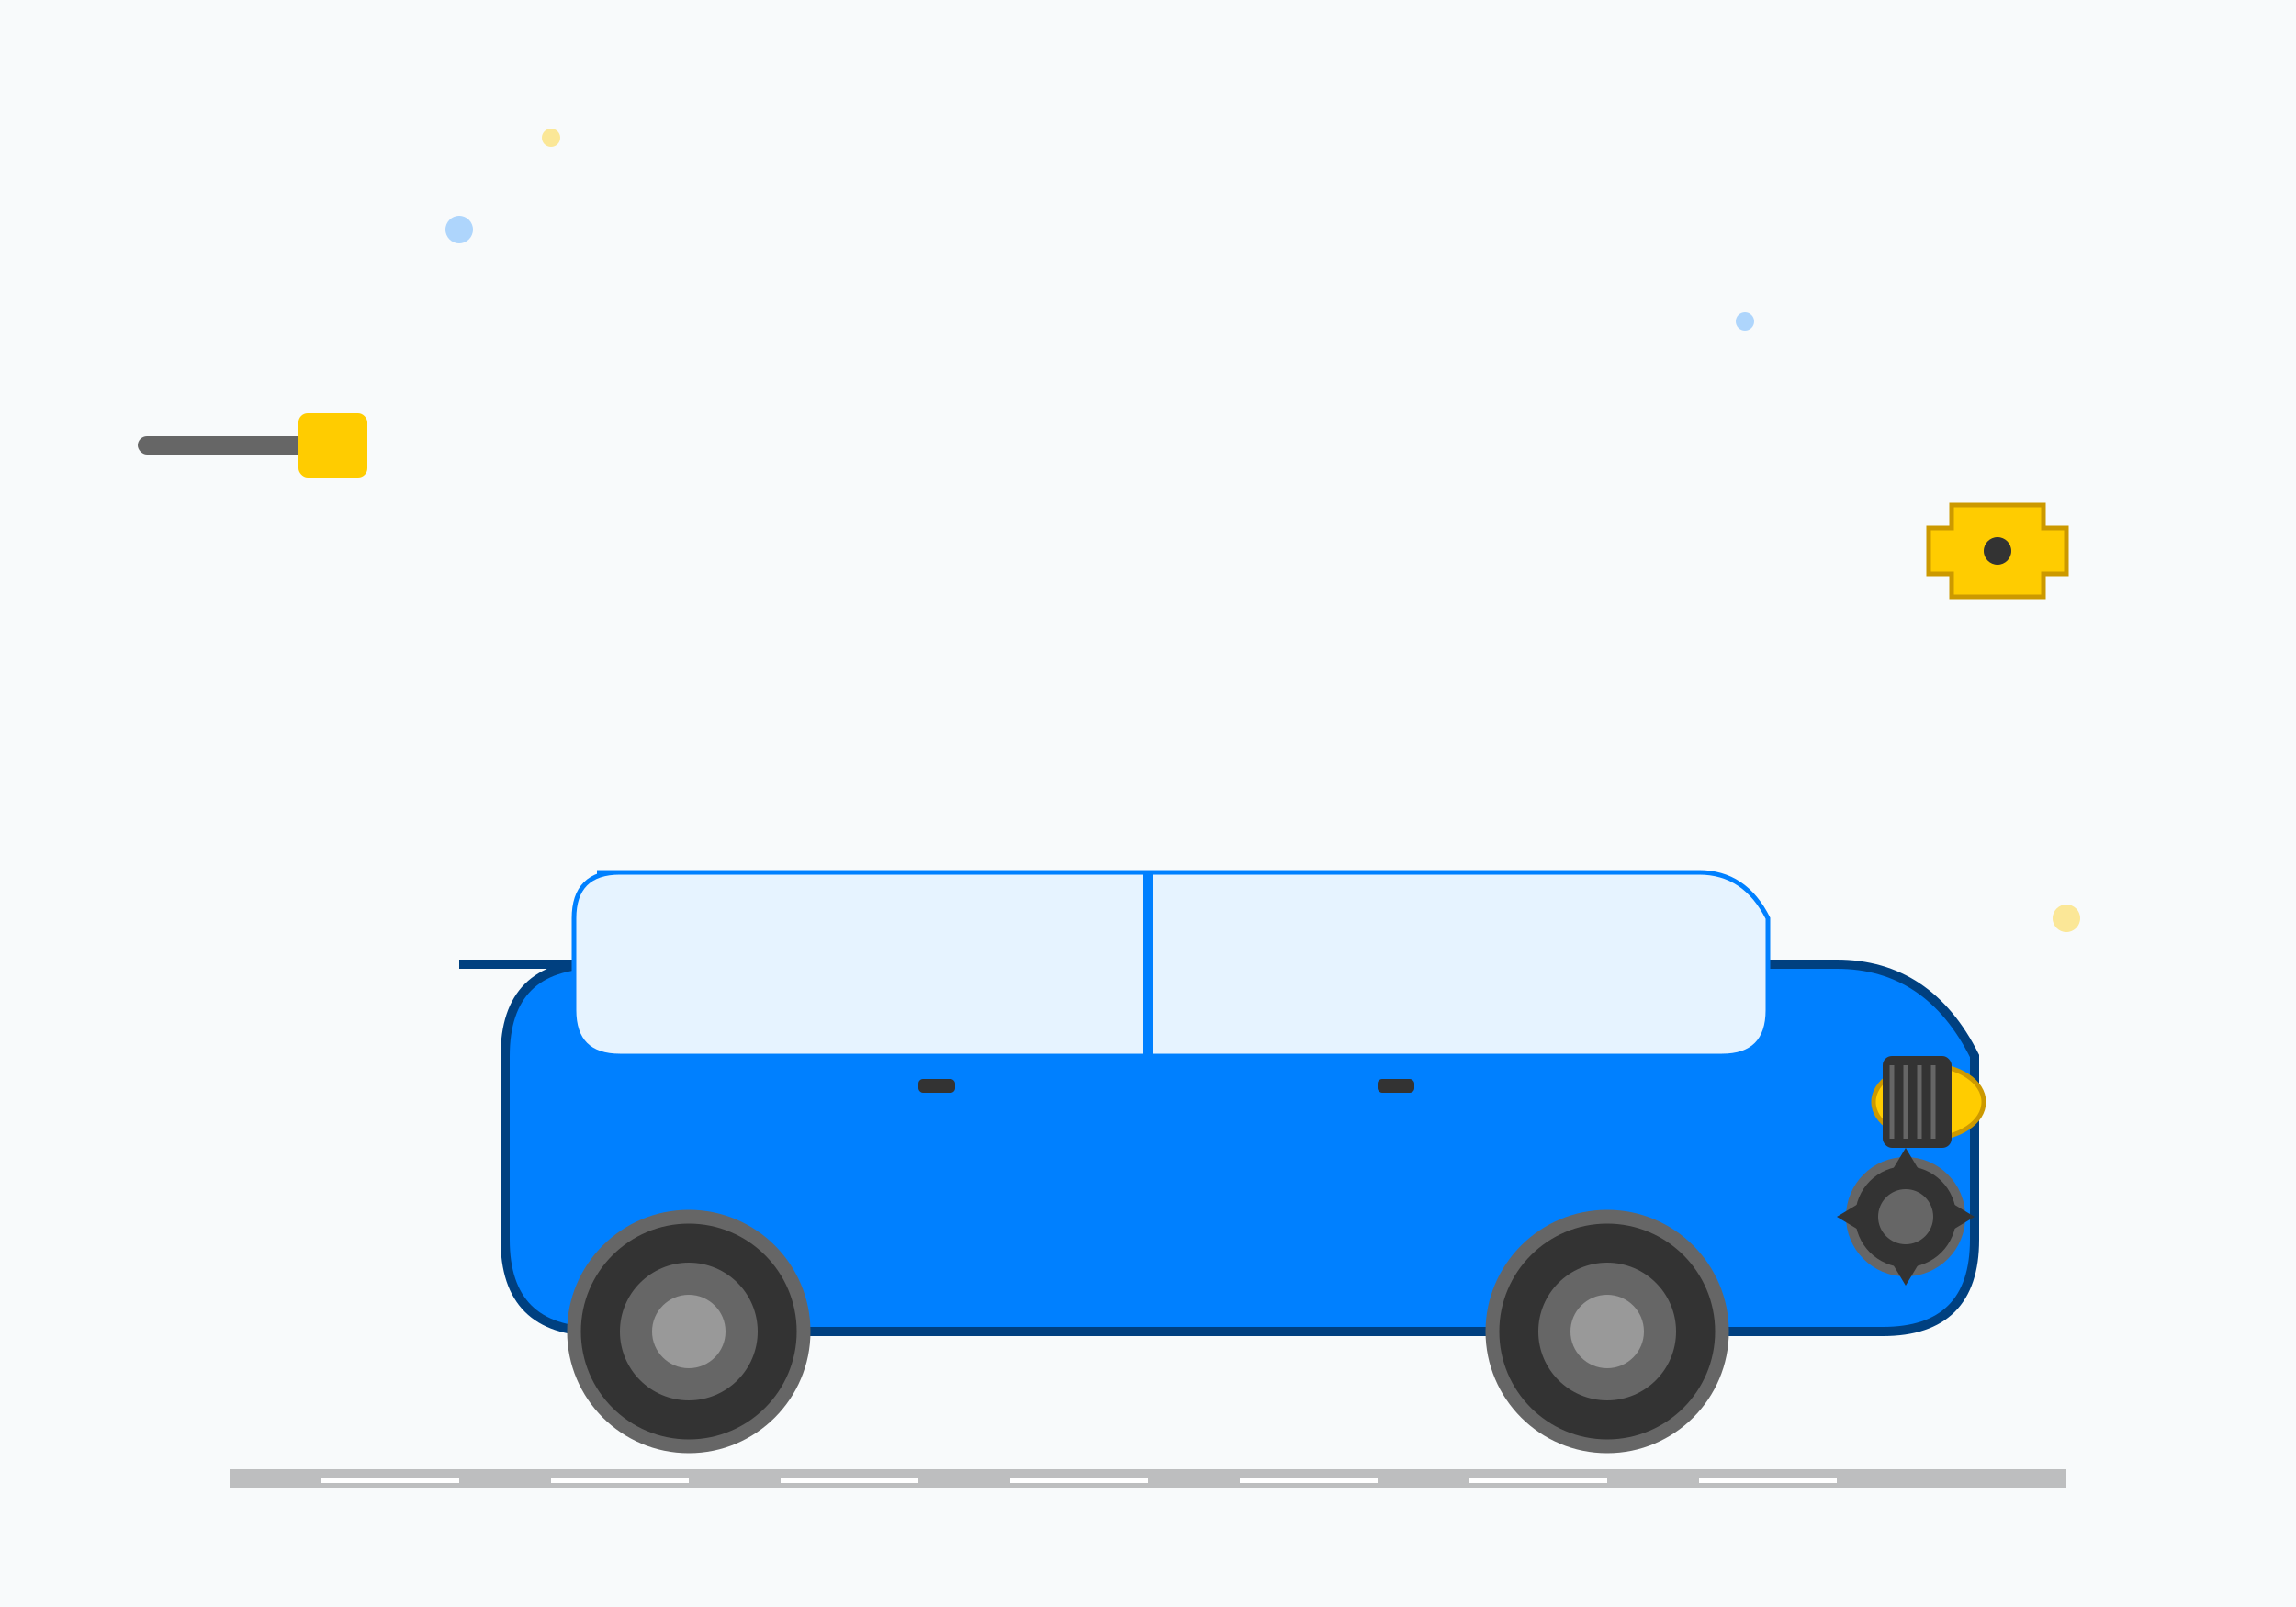 <svg width="500" height="350" viewBox="0 0 500 350" xmlns="http://www.w3.org/2000/svg">
  <!-- Background -->
  <rect width="500" height="350" fill="#F8FAFB"/>
  
  <!-- Car body -->
  <g transform="translate(50, 150)">
    <!-- Main body -->
    <path d="M50 60 L350 60 Q370 60 380 80 L380 120 Q380 140 360 140 L340 140 L320 140 L280 140 L120 140 L80 140 Q60 140 60 120 L60 80 Q60 60 80 60 Z" fill="#0080FF" stroke="#004080" stroke-width="2"/>
    
    <!-- Windows -->
    <path d="M80 40 L320 40 Q330 40 335 50 L335 70 Q335 80 325 80 L85 80 Q75 80 75 70 L75 50 Q75 40 85 40 Z" fill="#E6F3FF" stroke="#0080FF" stroke-width="1"/>
    
    <!-- Front wheel -->
    <circle cx="100" cy="140" r="25" fill="#333" stroke="#666" stroke-width="3"/>
    <circle cx="100" cy="140" r="15" fill="#666"/>
    <circle cx="100" cy="140" r="8" fill="#999"/>
    
    <!-- Rear wheel -->
    <circle cx="300" cy="140" r="25" fill="#333" stroke="#666" stroke-width="3"/>
    <circle cx="300" cy="140" r="15" fill="#666"/>
    <circle cx="300" cy="140" r="8" fill="#999"/>
    
    <!-- Headlight -->
    <ellipse cx="370" cy="90" rx="12" ry="8" fill="#FFCC00" stroke="#CC9900" stroke-width="1"/>
    
    <!-- Front grille -->
    <rect x="360" y="80" width="15" height="20" fill="#333" rx="2"/>
    <line x1="362" y1="82" x2="362" y2="98" stroke="#666" stroke-width="1"/>
    <line x1="365" y1="82" x2="365" y2="98" stroke="#666" stroke-width="1"/>
    <line x1="368" y1="82" x2="368" y2="98" stroke="#666" stroke-width="1"/>
    <line x1="371" y1="82" x2="371" y2="98" stroke="#666" stroke-width="1"/>
    
    <!-- Door handles -->
    <rect x="150" y="85" width="8" height="3" fill="#333" rx="1"/>
    <rect x="250" y="85" width="8" height="3" fill="#333" rx="1"/>
    
    <!-- Window divider -->
    <line x1="200" y1="40" x2="200" y2="80" stroke="#0080FF" stroke-width="2"/>
  </g>
  
  <!-- Tools floating around -->
  <g transform="translate(420, 100)">
    <!-- Wrench -->
    <path d="M5 10 L25 10 L25 15 L30 15 L30 25 L25 25 L25 30 L5 30 L5 25 L0 25 L0 15 L5 15 Z" fill="#FFCC00" stroke="#CC9900" stroke-width="1"/>
    <circle cx="15" cy="20" r="3" fill="#333"/>
  </g>
  
  <g transform="translate(30, 80)">
    <!-- Screwdriver -->
    <rect x="0" y="15" width="40" height="4" fill="#666" rx="2"/>
    <rect x="35" y="10" width="15" height="14" fill="#FFCC00" rx="2"/>
  </g>
  
  <g transform="translate(400, 250)">
    <!-- Gear -->
    <circle cx="15" cy="15" r="12" fill="#333" stroke="#666" stroke-width="2"/>
    <circle cx="15" cy="15" r="6" fill="#666"/>
    <path d="M15 0 L18 5 L12 5 Z" fill="#333"/>
    <path d="M30 15 L25 18 L25 12 Z" fill="#333"/>
    <path d="M15 30 L12 25 L18 25 Z" fill="#333"/>
    <path d="M0 15 L5 12 L5 18 Z" fill="#333"/>
  </g>
  
  <!-- Decorative dots -->
  <circle cx="100" cy="50" r="3" fill="#0080FF" opacity="0.3"/>
  <circle cx="120" cy="30" r="2" fill="#FFCC00" opacity="0.4"/>
  <circle cx="380" cy="70" r="2" fill="#0080FF" opacity="0.3"/>
  <circle cx="450" cy="200" r="3" fill="#FFCC00" opacity="0.4"/>
  
  <!-- Road line -->
  <rect x="50" y="320" width="400" height="4" fill="#333" opacity="0.3"/>
  <rect x="70" y="322" width="30" height="1" fill="white"/>
  <rect x="120" y="322" width="30" height="1" fill="white"/>
  <rect x="170" y="322" width="30" height="1" fill="white"/>
  <rect x="220" y="322" width="30" height="1" fill="white"/>
  <rect x="270" y="322" width="30" height="1" fill="white"/>
  <rect x="320" y="322" width="30" height="1" fill="white"/>
  <rect x="370" y="322" width="30" height="1" fill="white"/>
</svg>
